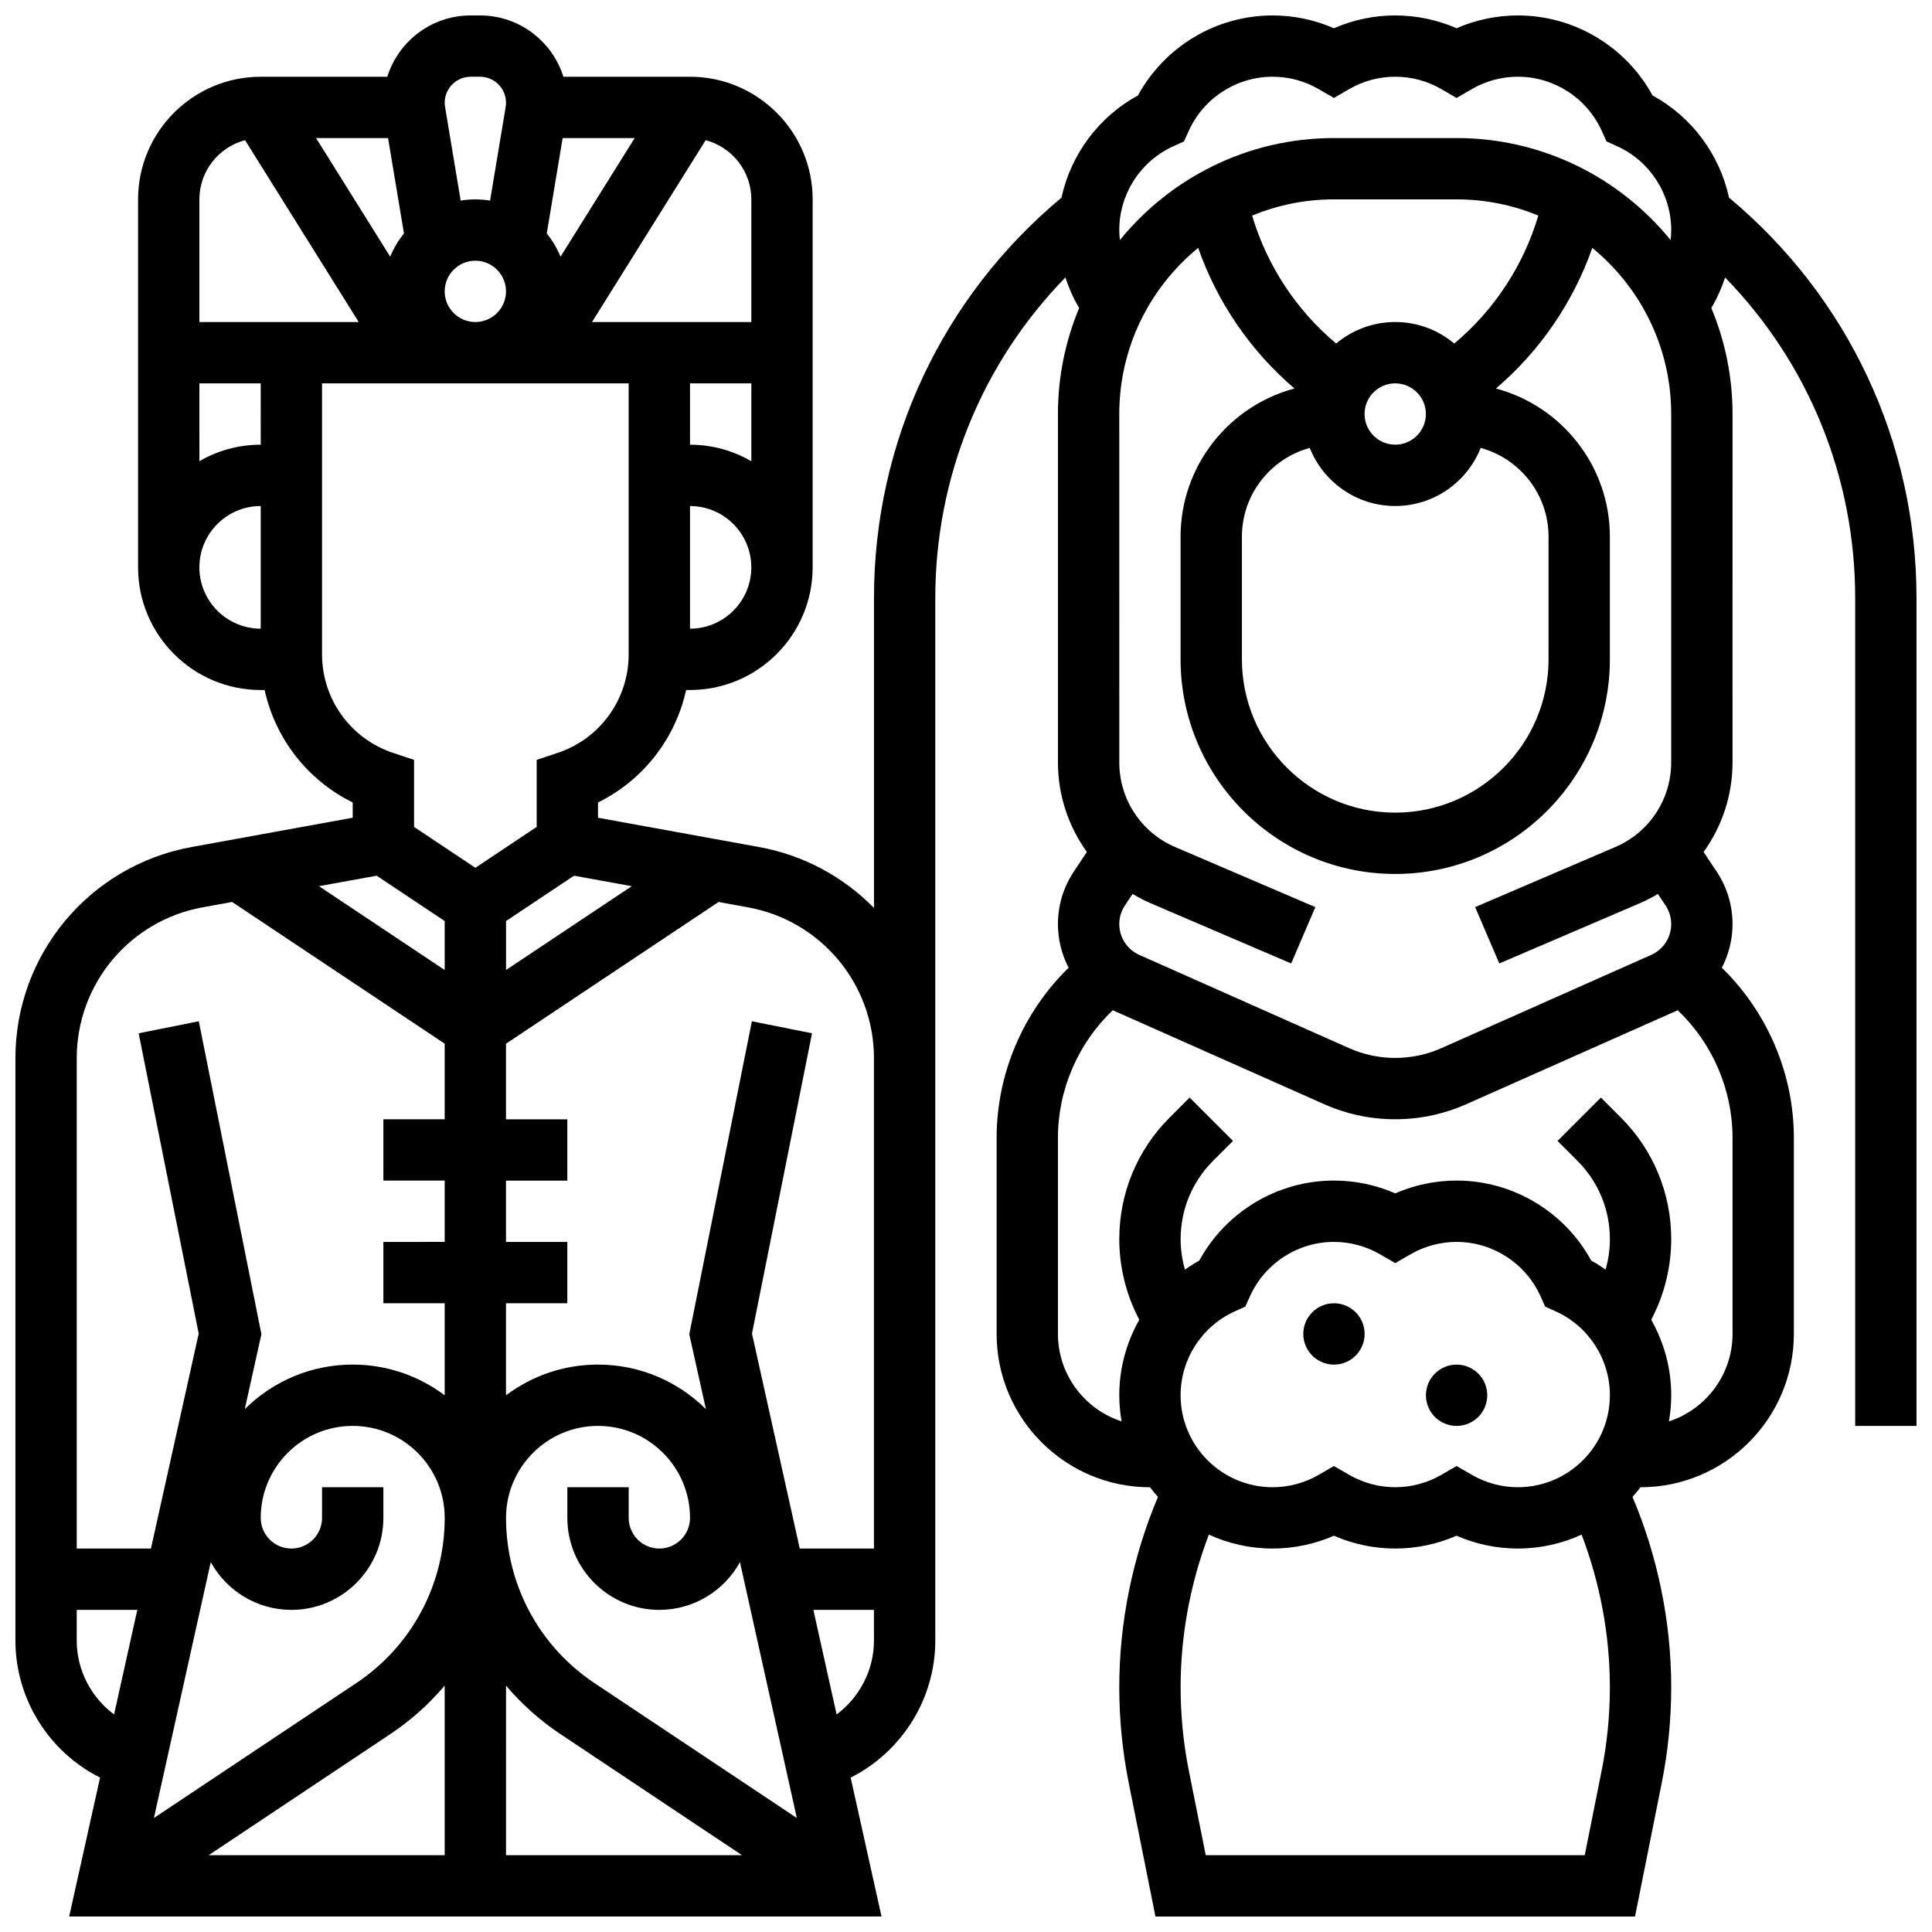 <?xml version="1.0" encoding="UTF-8"?>
<!-- Uploaded to: ICON Repo, www.svgrepo.com, Generator: ICON Repo Mixer Tools -->
<svg width="800px" height="800px" version="1.1" viewBox="144 144 512 512" xmlns="http://www.w3.org/2000/svg">
 <defs>
  <clipPath id="a">
   <path d="m148.09 148.09h503.81v503.81h-503.81z"/>
  </clipPath>
 </defs>
 <path d="m505.64 497.51c0 4.484-3.641 8.125-8.125 8.125-4.488 0-8.129-3.641-8.129-8.125 0-4.488 3.641-8.129 8.129-8.129 4.484 0 8.125 3.641 8.125 8.129"/>
 <path d="m538.14 513.76c0 4.488-3.641 8.125-8.125 8.125-4.488 0-8.129-3.637-8.129-8.125s3.641-8.125 8.129-8.125c4.484 0 8.125 3.637 8.125 8.125"/>
 <g clip-path="url(#a)">
  <path d="m602.21 196.38c-2.488-11.438-9.84-21.402-20.27-27.09-7.074-12.969-20.766-21.199-35.68-21.199-5.606 0-11.145 1.164-16.25 3.394-5.109-2.231-10.648-3.394-16.254-3.394s-11.145 1.164-16.25 3.394c-5.109-2.231-10.648-3.394-16.254-3.394-14.914 0-28.605 8.23-35.68 21.203-10.43 5.688-17.781 15.652-20.27 27.09-31.613 26.355-49.688 64.848-49.688 106.1v82.137c-8.004-8.172-18.504-13.98-30.453-16.152l-42.68-7.762v-4.043c11.961-5.898 20.508-16.902 23.348-29.805h1.027c17.922 0 32.504-14.582 32.504-32.504v-97.512c0-17.922-14.582-32.504-32.504-32.504h-33.551c-2.938-9.406-11.73-16.25-22.09-16.25h-2.484c-10.359 0-19.152 6.848-22.09 16.25h-33.547c-17.922 0-32.504 14.582-32.504 32.504v97.512c0 17.922 14.582 32.504 32.504 32.504h1.031c2.84 12.902 11.387 23.906 23.348 29.805v4.043l-42.68 7.762c-27.066 4.922-46.707 28.457-46.707 55.965v154.33c0 15.523 8.922 29.531 22.43 36.32l-8.184 36.812h215.28l-8.18-36.812c13.508-6.789 22.43-20.797 22.43-36.32v-276.28c0-32.105 12.41-62.309 34.477-84.953 0.914 2.812 2.129 5.519 3.652 8.086-3.617 8.66-5.625 18.156-5.625 28.109v92.332c0 8.715 2.793 16.953 7.668 23.727l-3.438 5.156c-2.769 4.148-4.231 8.98-4.231 13.969 0 4.106 1.016 8.047 2.828 11.559-12.055 11.742-19.078 28.066-19.078 45.078v51.961c0 22.402 18.227 40.629 40.629 40.629h0.023c0.664 0.883 1.371 1.738 2.106 2.562-6.715 15.891-10.254 33.207-10.254 50.438 0 8.5 0.848 17.039 2.512 25.375l7.078 35.387h127.09l7.078-35.387c1.668-8.336 2.512-16.871 2.512-25.375 0-17.234-3.539-34.547-10.254-50.438 0.734-0.828 1.438-1.68 2.106-2.562h0.023c22.402 0 40.629-18.227 40.629-40.629v-51.961c0-17.008-7.023-33.332-19.082-45.082 1.816-3.508 2.828-7.453 2.828-11.559 0-4.988-1.461-9.82-4.231-13.969l-3.438-5.156c4.875-6.769 7.668-15.008 7.668-23.727l0.004-92.328c0-9.957-2.008-19.449-5.625-28.109 1.523-2.566 2.738-5.277 3.652-8.086 22.062 22.645 34.477 52.848 34.477 84.953v219.4h16.25v-219.4c0-41.254-18.074-79.746-49.688-106.11zm-290.79 182.47-33.316 22.211v-12.973l18.027-12.02zm31.691-133.25v20.625c-4.785-2.773-10.332-4.371-16.25-4.371l-0.004-16.254zm-16.254 65.008v-32.504c8.961 0 16.25 7.293 16.25 16.25 0.004 8.961-7.289 16.254-16.25 16.254zm16.254-113.77v32.504h-42.219l30.121-48.195c6.953 1.844 12.098 8.172 12.098 15.691zm-96.27-16.25 4.215 25.281c-1.5 1.848-2.738 3.918-3.652 6.156l-19.648-31.438zm15.008 40.629c0-4.481 3.644-8.125 8.125-8.125s8.125 3.644 8.125 8.125c0 4.481-3.644 8.125-8.125 8.125-4.477 0-8.125-3.644-8.125-8.125zm50.348-40.629-19.648 31.438c-0.914-2.234-2.148-4.309-3.652-6.156l4.215-25.281zm-43.461-16.254h2.484c3.797 0 6.883 3.086 6.883 6.883 0 0.379-0.031 0.758-0.094 1.133l-4.133 24.805c-1.273-0.203-2.574-0.316-3.898-0.316-1.328 0-2.629 0.109-3.898 0.316l-4.133-24.805c-0.062-0.375-0.094-0.754-0.094-1.133-0.004-3.793 3.086-6.883 6.883-6.883zm-59.797 16.812 30.125 48.195h-42.223v-32.504c0-7.519 5.148-13.848 12.098-15.691zm4.156 80.699c-5.918 0-11.465 1.598-16.25 4.371l-0.004-20.621h16.25zm-16.254 32.504c0-8.961 7.293-16.25 16.25-16.25v32.504c-8.957 0-16.25-7.293-16.25-16.254zm32.504 23.062v-71.816h81.258v71.816c0 11.867-7.562 22.363-18.82 26.113l-5.555 1.852v17.762l-16.25 10.836-16.25-10.836v-17.762l-5.555-1.852c-11.262-3.754-18.828-14.246-18.828-26.113zm14.477 58.656 18.027 12.016v12.973l-33.316-22.211zm-46.121 8.383 7.812-1.422 56.336 37.559v20.031h-16.25v16.25h16.25v16.25l-16.25 0.004v16.25h16.25v24.398c-6.793-5.109-15.238-8.145-24.375-8.145-11.148 0-21.262 4.516-28.609 11.812l4.41-19.852-16.59-82.941-15.938 3.188 15.914 79.578-12.656 56.969h-19.668v-129.95c0-19.648 14.031-36.461 33.363-39.977zm96.652 153.68v8.125c0 13.441 10.934 24.379 24.379 24.379 9.195 0 17.215-5.121 21.367-12.656l15.07 67.809-53.641-35.762c-14.668-9.777-23.426-26.141-23.426-43.77 0-13.441 10.934-24.379 24.379-24.379 13.441 0 24.379 10.938 24.379 24.379 0 4.481-3.644 8.125-8.125 8.125-4.481 0-8.125-3.644-8.125-8.125v-8.125zm-94.5 19.848c4.152 7.535 12.172 12.656 21.367 12.656 13.441 0 24.379-10.938 24.379-24.379v-8.125h-16.254v8.125c0 4.481-3.644 8.125-8.125 8.125-4.481 0-8.125-3.644-8.125-8.125 0-13.441 10.934-24.379 24.379-24.379 13.441 0 24.379 10.938 24.379 24.379 0 17.629-8.758 33.992-23.426 43.773l-53.641 35.762zm47.586 45.57c5.457-3.637 10.289-7.977 14.41-12.848v44.941h-62.547zm30.664-12.848c4.121 4.871 8.953 9.207 14.41 12.848l48.137 32.094h-62.547zm-113.77-11.941v-8.125h16.055l-6.156 27.711c-6.066-4.512-9.898-11.719-9.898-19.586zm201.38 19.586-6.16-27.711h16.055v8.125c0 7.867-3.828 15.074-9.895 19.586zm9.895-43.965h-19.664l-12.66-56.969 15.914-79.578-15.938-3.188-16.59 82.941 4.41 19.852c-7.344-7.297-17.457-11.812-28.605-11.812-9.141 0-17.582 3.035-24.379 8.148v-24.402h16.25v-16.25h-16.25v-16.25h16.25v-16.25h-16.25v-20.031l56.336-37.559 7.812 1.422c19.332 3.512 33.363 20.324 33.363 39.973zm115.49-291.68c3.582 9.008 12.383 15.395 22.652 15.395s19.07-6.387 22.652-15.395c10.348 2.82 17.977 12.293 17.977 23.52v32.504c0 22.402-18.227 40.629-40.629 40.629-22.402 0-40.629-18.227-40.629-40.629v-32.504c0-11.227 7.629-20.699 17.977-23.52zm14.527-8.984c0-4.481 3.644-8.125 8.125-8.125s8.125 3.644 8.125 8.125-3.644 8.125-8.125 8.125-8.125-3.644-8.125-8.125zm23.77-18.676c-4.238-3.555-9.695-5.703-15.645-5.703s-11.406 2.144-15.645 5.699c-10.559-8.816-18.375-20.711-22.273-33.906 6.684-2.762 13.996-4.297 21.668-4.297h32.504c7.668 0 14.984 1.535 21.664 4.297-3.898 13.199-11.715 25.094-22.273 33.91zm-67.867-25.352c5.039 14.41 13.906 27.355 25.527 37.266-17.355 4.625-30.188 20.473-30.188 39.266v32.504c0 31.363 25.516 56.883 56.883 56.883 31.363 0 56.883-25.516 56.883-56.883v-32.504c0-18.793-12.828-34.641-30.188-39.262 11.625-9.91 20.488-22.859 25.527-37.266 12.754 10.438 20.91 26.293 20.91 44.023v92.332c0 9.766-5.801 18.559-14.773 22.406l-37.18 15.934 6.402 14.938 37.18-15.934c1.688-0.723 3.297-1.566 4.848-2.488l2.027 3.039c0.98 1.473 1.5 3.184 1.5 4.953 0 3.527-2.082 6.731-5.305 8.164l-55.578 24.699c-3.879 1.727-8.004 2.602-12.25 2.602-4.25 0-8.371-0.875-12.25-2.602l-55.578-24.699c-3.223-1.434-5.305-4.637-5.305-8.164 0-1.77 0.52-3.484 1.5-4.953l2.027-3.039c1.547 0.926 3.156 1.766 4.848 2.492l37.18 15.934 6.402-14.938-37.18-15.934c-8.977-3.848-14.773-12.641-14.773-22.406l-0.008-92.336c0-17.73 8.156-33.586 20.91-44.027zm109.11 304.06c0 13.441-10.934 24.379-24.379 24.379-4.277 0-8.488-1.129-12.184-3.266l-4.066-2.356-4.07 2.356c-3.695 2.137-7.906 3.266-12.184 3.266-4.277 0-8.488-1.129-12.184-3.266l-4.066-2.356-4.07 2.356c-3.695 2.137-7.906 3.266-12.184 3.266-13.441 0-24.379-10.938-24.379-24.379 0-9.555 5.633-18.277 14.352-22.219l2.793-1.262 1.262-2.793c3.949-8.723 12.668-14.355 22.227-14.355 4.277 0 8.488 1.129 12.184 3.266l4.07 2.356 4.07-2.356c3.688-2.137 7.902-3.266 12.18-3.266 9.555 0 18.277 5.633 22.219 14.352l1.262 2.793 2.793 1.262c8.719 3.945 14.355 12.668 14.355 22.223zm-2.199 99.566-4.465 22.324h-100.44l-4.465-22.324c-1.457-7.285-2.195-14.75-2.195-22.188 0-13.754 2.574-27.566 7.488-40.441 5.148 2.363 10.867 3.691 16.891 3.691 5.606 0 11.145-1.164 16.25-3.394 5.106 2.231 10.648 3.394 16.25 3.394 5.606 0 11.145-1.164 16.25-3.394 5.106 2.231 10.648 3.394 16.25 3.394 6.027 0 11.742-1.328 16.891-3.691 4.914 12.871 7.488 26.688 7.488 40.441 0.008 7.434-0.734 14.898-2.191 22.188zm34.703-115.82c0 10.816-7.086 20.008-16.855 23.184 0.391-2.254 0.605-4.57 0.605-6.934 0-7.144-1.906-13.996-5.301-19.988l0.484-0.965c3.152-6.301 4.816-13.355 4.816-20.398 0-12.184-4.746-23.637-13.359-32.254l-5.273-5.273-11.492 11.492 5.273 5.273c5.547 5.547 8.598 12.918 8.598 20.762 0 2.723-0.395 5.441-1.141 8.059-1.223-0.855-2.484-1.664-3.809-2.387-7.074-12.973-20.77-21.203-35.68-21.203-5.606 0-11.145 1.164-16.25 3.394-5.106-2.231-10.648-3.394-16.25-3.394-14.914 0-28.605 8.23-35.68 21.203-1.324 0.723-2.586 1.531-3.809 2.387-0.746-2.617-1.141-5.34-1.141-8.059 0-7.844 3.055-15.215 8.602-20.762l5.273-5.273-11.492-11.492-5.269 5.269c-8.629 8.617-13.371 20.07-13.371 32.254 0 7.047 1.664 14.098 4.816 20.398l0.484 0.965c-3.394 5.996-5.301 12.848-5.301 19.992 0 2.363 0.215 4.68 0.605 6.934-9.773-3.18-16.859-12.367-16.859-23.184v-51.961c0-12.801 5.356-25.09 14.543-33.824 0.141 0.066 0.273 0.141 0.414 0.203l55.578 24.699c5.973 2.652 12.312 4 18.852 4 6.539 0 12.879-1.348 18.852-4l55.578-24.699c0.141-0.062 0.273-0.137 0.414-0.203 9.188 8.738 14.543 21.023 14.543 33.824zm-73.133-316.91h-32.504c-22.863 0-43.301 10.551-56.723 27.035-0.098-0.879-0.16-1.762-0.16-2.656 0-9.555 5.633-18.277 14.352-22.219l2.793-1.262 1.262-2.793c3.945-8.723 12.668-14.359 22.223-14.359 4.277 0 8.488 1.129 12.184 3.266l4.07 2.359 4.07-2.356c3.691-2.137 7.902-3.269 12.18-3.269 4.277 0 8.488 1.129 12.184 3.266l4.07 2.359 4.07-2.356c3.691-2.137 7.902-3.269 12.18-3.269 9.555 0 18.277 5.633 22.219 14.352l1.262 2.793 2.793 1.262c8.723 3.949 14.355 12.668 14.355 22.227 0 0.895-0.066 1.781-0.16 2.656-13.418-16.484-33.855-27.035-56.719-27.035z"/>
 </g>
</svg>